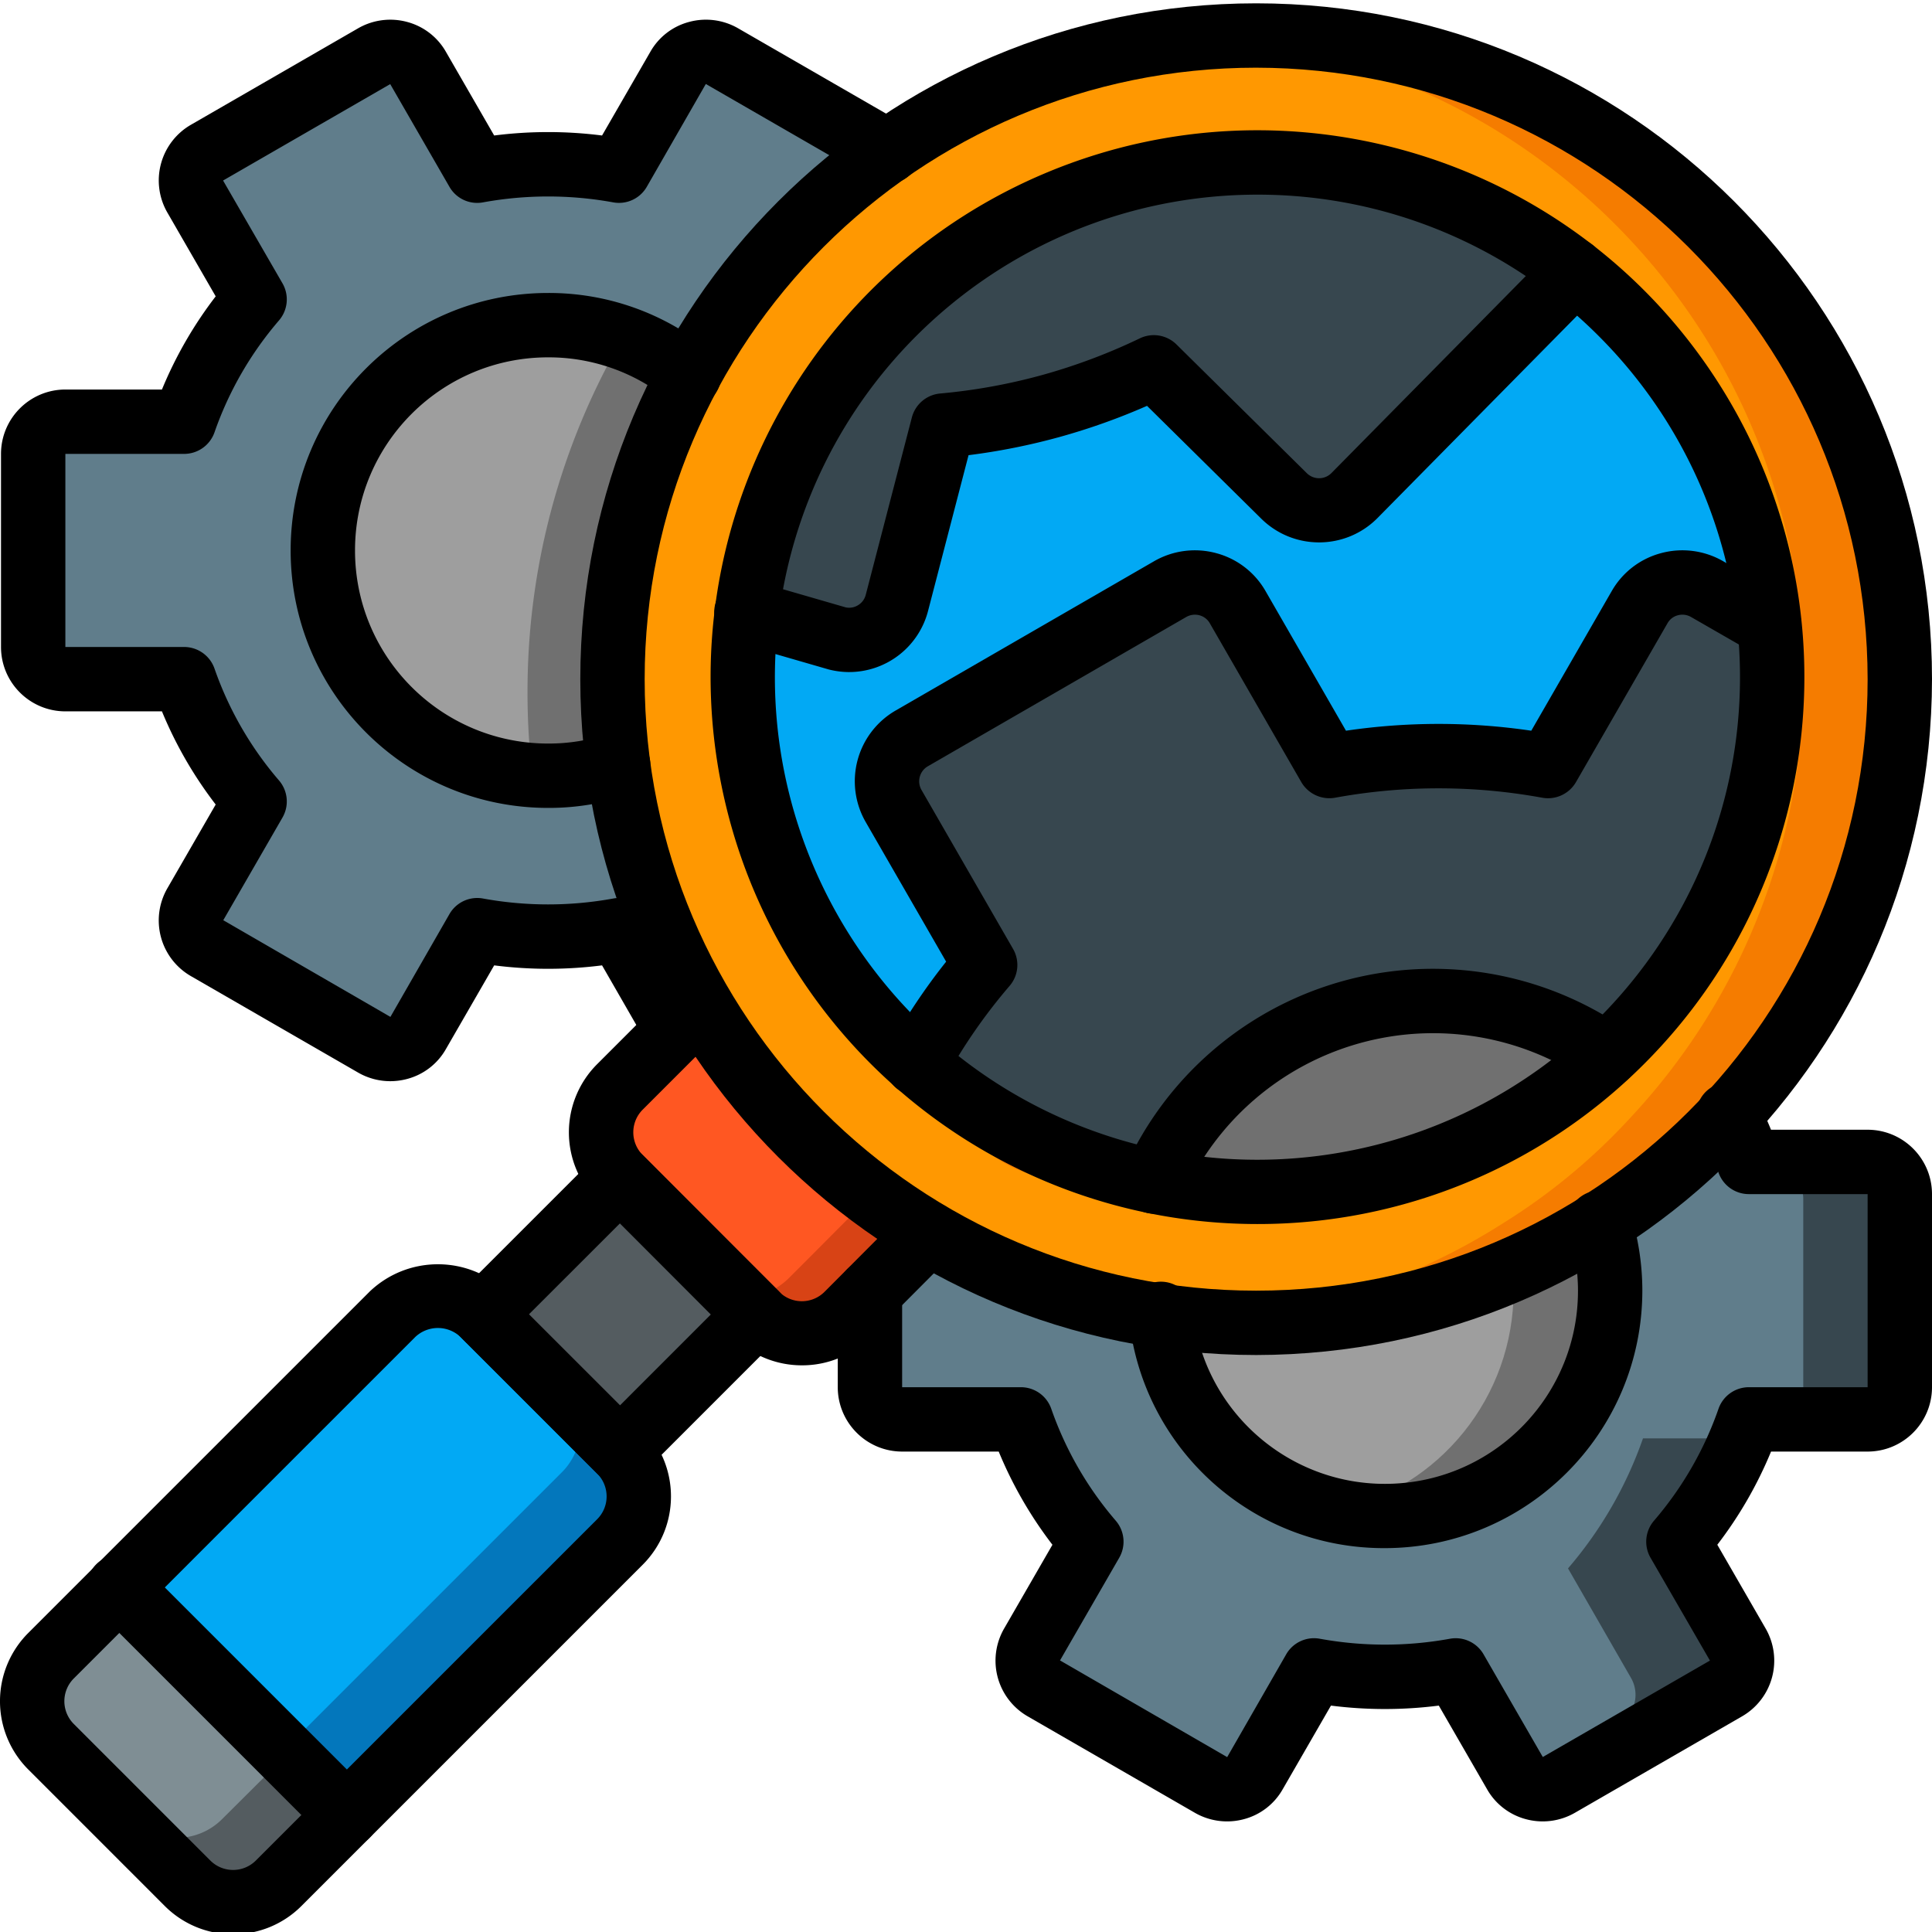 <svg xmlns="http://www.w3.org/2000/svg" version="1.1" xmlns:xlink="http://www.w3.org/1999/xlink" xmlns:svgjs="http://svgjs.com/svgjs" width="512" height="512" x="0" y="0" viewBox="0 0 503.867 503" style="enable-background:new 0 0 512 512" xml:space="preserve" class="hovered-paths"><g><path fill="#37474f" d="M495.473 310.992v50.36c-.012 4.628-3.762 8.378-8.395 8.394H456.11a50.72 50.72 0 0 1-1.933 4.95 99.12 99.12 0 0 1-16.45 26.945l15.446 26.773a8.38 8.38 0 0 1 .879 6.379 8.372 8.372 0 0 1-3.903 5.121l-43.644 25.18a8.215 8.215 0 0 1-9.82-1.176 7.303 7.303 0 0 1-1.598-1.93l-15.441-26.773a102.412 102.412 0 0 1-36.934 0l-6.043 10.492-9.398 16.281a8.359 8.359 0 0 1-11.414 3.105l-14.942-8.644-28.707-16.535a8.38 8.38 0 0 1-3.02-11.5l15.442-26.773a99.004 99.004 0 0 1-18.379-31.895h-30.973a8.424 8.424 0 0 1-8.394-8.394v-24.844l.59-.59 14.687-14.77a164.504 164.504 0 0 0 60.684 21.57c3.066 27.704 25.207 49.419 52.96 51.954 1.766.168 3.61.254 5.376.254a58.705 58.705 0 0 0 41.554-17.196 58.708 58.708 0 0 0 17.2-41.558 60.479 60.479 0 0 0-2.688-17.629c7.2-4.5 14.02-9.582 20.395-15.191a136.303 136.303 0 0 0 13.261-12.84 90.52 90.52 0 0 1 5.207 12.086h30.97a8.414 8.414 0 0 1 8.394 8.394zm0 0" data-original="#37474f"></path><path fill="#607d8b" d="M470.293 312.25v53.55a8.814 8.814 0 0 1-.922 3.946 9.022 9.022 0 0 1-7.976 4.95h-32.903a105.005 105.005 0 0 1-19.554 33.91l16.367 28.453a8.853 8.853 0 0 1 .953 6.753 8.84 8.84 0 0 1-4.145 5.418l-25.43 14.688a7.303 7.303 0 0 1-1.597-1.93l-15.441-26.773a102.412 102.412 0 0 1-36.934 0l-6.043 10.492c-2.938.25-5.957 7.973-9.063 7.973-6.714 0-2.015 9.566-8.394 8.394l-18.297-5.625-28.707-16.535a8.38 8.38 0 0 1-3.02-11.5l15.442-26.773a99.004 99.004 0 0 1-18.379-31.895h-30.973a8.424 8.424 0 0 1-8.394-8.394v-24.844l16.789-17.125c12.086 4.703 45.492 23.25 58.754 25.183 3.355 31.223 0 16.786 25.18 41.965 7.18 7.184 19.808 12.508 28.199 8.14 1.765.169 3.61.255 5.375.255a58.705 58.705 0 0 0 41.554-17.196 58.708 58.708 0 0 0 17.2-41.558 60.479 60.479 0 0 0-2.688-17.629c7.2-4.5 14.02-9.582 20.395-15.191h23.754c4.902.035 8.867 3.996 8.898 8.898zM84.195 143.121a58.714 58.714 0 0 0 17.196 41.559 58.714 58.714 0 0 0 41.558 17.195 57.108 57.108 0 0 0 18.297-2.938 163.136 163.136 0 0 0 21.738 62.786l-6.547 6.547-15.023-26.106a102.39 102.39 0 0 1-36.93 0l-15.445 26.777a8.36 8.36 0 0 1-11.414 3.106l-43.648-25.184a8.372 8.372 0 0 1-3.903-5.12 8.37 8.37 0 0 1 .883-6.376l15.445-26.777a98.901 98.901 0 0 1-18.382-31.895H17.047c-4.629-.011-8.379-3.761-8.395-8.394v-50.36a8.424 8.424 0 0 1 8.395-8.394H48.02a98.942 98.942 0 0 1 18.382-31.895L50.957 50.88a8.38 8.38 0 0 1 3.02-11.5l43.648-25.18a8.36 8.36 0 0 1 11.414 3.105l15.445 26.774a102.39 102.39 0 0 1 36.93 0l15.445-26.773a8.36 8.36 0 0 1 11.414-3.106L231.5 39.13a166.163 166.163 0 0 0-51.79 58.25 58.038 58.038 0 0 0-36.76-13.012 58.714 58.714 0 0 0-41.56 17.196 58.721 58.721 0 0 0-17.195 41.558zm0 0" data-original="#607d8b"></path><path fill="#f57c00" d="M327.605 8.828c-4.449 0-8.73.168-13.011.504h-.082c-.024-.023-.055-.039-.086-.039s-.063.016-.082.039c-87.004 6.984-154.18 79.41-154.61 166.691v.672a167.951 167.951 0 0 0 23.25 85.028 167.69 167.69 0 0 0 119.86 80.996c3.86.586 7.804 1.09 11.836 1.426h.418c4.113.253 8.308.421 12.507.421a166.062 166.062 0 0 0 89.641-26.023 158.906 158.906 0 0 0 33.656-28.031c45.262-48.969 57.23-120.09 30.493-181.176-26.739-61.082-87.11-100.54-153.79-100.508zM314.93 309.816c-4.7-.504-9.317-1.175-13.934-2.097a133.536 133.536 0 0 1-61.86-30.805c-2.097-1.848-4.195-3.777-6.21-5.793-36.793-36.726-49.067-91.402-31.492-140.328 17.574-48.93 61.828-83.3 113.582-88.223h.168a134.542 134.542 0 0 1 95.011 27.446v.082a129.472 129.472 0 0 1 12.59 11.082 133.703 133.703 0 0 1 38.61 81.332l.503 6.797a134.091 134.091 0 0 1-39.113 101.812c-1.258 1.262-2.433 2.434-3.777 3.61a133.923 133.923 0 0 1-103.824 35.085zm0 0" data-original="#f57c00"></path><path fill="#ff9801" d="M470.043 169.059c-3.742-84.993-70.59-153.68-155.45-159.727h-.081c-.024-.023-.055-.039-.086-.039s-.063.016-.082.039c-87.004 6.984-154.18 79.41-154.61 166.691v.672a167.951 167.951 0 0 0 23.25 85.028 167.69 167.69 0 0 0 119.86 80.996c3.86.586 7.804 1.09 11.836 1.426h.418a166.08 166.08 0 0 0 76.968-25.602 159.004 159.004 0 0 0 33.657-28.031 167.045 167.045 0 0 0 44.57-113.817c0-2.601-.082-5.12-.25-7.636zM422.785 271.12c-1.258 1.262-2.433 2.434-3.777 3.61a133.923 133.923 0 0 1-103.824 35.085h-.254a136.322 136.322 0 0 1-39.114-2.097c-22.324-4.535-22.492-14.86-40.539-30.805-2.097-1.848-4.199-3.777-6.21-5.793a133.743 133.743 0 0 1-39.282-94.93c.028-5.668.395-11.328 1.09-16.953a133.675 133.675 0 0 1 38.191-78.058c29.293-29.211 47.59-42.137 85.95-38.61h.168a134.542 134.542 0 0 1 95.011 27.446v.082a129.472 129.472 0 0 1 12.59 11.082 133.703 133.703 0 0 1 38.61 81.332l.503 6.797a134.091 134.091 0 0 1-39.113 101.812zm0 0" data-original="#ff9801" class=""></path><path fill="#707070" d="M419.008 274.73a134.195 134.195 0 0 1-118.012 32.989 79.727 79.727 0 0 1 118.012-32.989zm0 0" data-original="#707070"></path><path fill="#37474f" d="M422.785 271.121c-1.258 1.262-2.433 2.434-3.777 3.61a79.727 79.727 0 0 0-118.012 32.988 133.536 133.536 0 0 1-61.86-30.805 150.585 150.585 0 0 1 17.798-25.684l-23.84-41.378a12.923 12.923 0 0 1-1.328-9.832 12.913 12.913 0 0 1 6.027-7.88l67.402-38.945A12.891 12.891 0 0 1 315 151.93a12.91 12.91 0 0 1 7.82 6.047l23.836 41.382a157.837 157.837 0 0 1 57.078 0l23.836-41.382a12.91 12.91 0 0 1 7.82-6.047 12.909 12.909 0 0 1 9.805 1.265l16.2 9.317a134.1 134.1 0 0 1-38.61 108.61zm0 0" data-original="#37474f"></path><path fill="#02a9f4" d="m461.395 162.512-16.2-9.317a12.909 12.909 0 0 0-9.804-1.265 12.91 12.91 0 0 0-7.82 6.047l-23.837 41.382a157.837 157.837 0 0 0-57.078 0l-23.836-41.382a12.91 12.91 0 0 0-7.82-6.047 12.891 12.891 0 0 0-9.805 1.265l-67.402 38.946a12.913 12.913 0 0 0-6.027 7.879 12.923 12.923 0 0 0 1.328 9.832l23.84 41.378a150.585 150.585 0 0 0-17.797 25.684c-2.098-1.848-4.196-3.777-6.211-5.793a134.086 134.086 0 0 1-38.188-111.883l23.5 6.797a12.867 12.867 0 0 0 15.696-9.316l12.003-46.164a159.22 159.22 0 0 0 28.2-5.121 161.634 161.634 0 0 0 26.777-10.07l33.992 33.574c5.082 5.011 13.262 4.972 18.297-.086l54.645-55.395a11.065 11.065 0 0 0 2.347-3.36 129.472 129.472 0 0 1 12.59 11.083 133.703 133.703 0 0 1 38.61 81.332zm0 0" data-original="#02a9f4" class="hovered-path"></path><path fill="#37474f" d="M410.195 70.016v.082a11.065 11.065 0 0 1-2.347 3.359l-54.645 55.395c-5.035 5.058-13.215 5.097-18.297.085l-33.992-33.574a161.634 161.634 0 0 1-26.777 10.07 159.22 159.22 0 0 1-28.2 5.122l-12.003 46.164a12.867 12.867 0 0 1-15.695 9.316l-23.5-6.797c6.023-47.84 37.253-88.77 81.8-107.218 44.55-18.45 95.574-11.579 133.656 17.996zm0 0" data-original="#37474f"></path><path fill="#0377bc" d="m161.668 401.723-71.18 71.175-59.34-59.34 1.426-1.343 69.75-69.832c6.567-6.547 17.188-6.547 23.754 0l24.426 24.426 11.164 11.16c6.547 6.566 6.547 17.191 0 23.754zm0 0" data-original="#0377bc"></path><path fill="#02a9f4" d="m146.39 383.68-71.175 71.175-42.64-42.64 69.75-69.832c6.566-6.547 17.187-6.547 23.753 0l24.426 24.426a16.347 16.347 0 0 1-4.113 16.87zm0 0" data-original="#02a9f4" class="hovered-path"></path><path fill="#545c60" d="m90.488 472.898-17.793 17.797a16.672 16.672 0 0 1-23.754 0l-35.671-35.59a15.66 15.66 0 0 1-3.778-5.957 16.798 16.798 0 0 1 3.778-17.796l17.878-17.793zm0 0" data-original="#545c60"></path><path fill="#7f8e94" d="m74.793 457.203-16.785 16.703c-3.133 3.184-7.414 4.973-11.88 4.973s-8.741-1.79-11.874-4.973L9.492 449.148a16.798 16.798 0 0 1 3.778-17.796l17.878-17.793zm0 0" data-original="#7f8e94"></path><path fill="#545c60" d="m126.059 342.36 35.609-35.606 35.61 35.605-35.61 35.61zm0 0" data-original="#545c60"></path><path fill="#d84315" d="m242.16 321.148-15.277 15.36-5.875 5.875c-6.567 6.547-17.188 6.547-23.754 0l-4.7-4.7-30.886-30.972c-3.145-3.137-4.91-7.395-4.91-11.836s1.765-8.7 4.91-11.836l21.316-21.316a165.947 165.947 0 0 0 59.176 59.425zm0 0" data-original="#d84315"></path><path fill="#ff5722" d="m226.883 311.664-15.278 15.36-5.875 5.874a16.54 16.54 0 0 1-13.175 4.786l-30.887-30.973c-3.145-3.137-4.91-7.395-4.91-11.836s1.765-8.7 4.91-11.836l15.945-15.945a163.803 163.803 0 0 0 49.27 44.57zm0 0" data-original="#ff5722"></path><path fill="#707070" d="M419.934 336.172a58.708 58.708 0 0 1-17.2 41.558 58.705 58.705 0 0 1-41.554 17.196 62.225 62.225 0 0 1-12.59-1.344c-23.91-5.246-42.043-24.785-45.496-49.016-.082-.59-.164-1.261-.25-1.847 3.86.586 7.804 1.09 11.836 1.426h.418c4.113.253 8.308.421 12.507.421 23.024.036 45.801-4.71 66.895-13.933a158.869 158.869 0 0 0 22.746-12.09 60.479 60.479 0 0 1 2.688 17.629zm0 0" data-original="#707070"></path><path fill="#9e9e9e" d="M394.754 336.172c0 27.601-19.207 51.488-46.164 57.41-23.91-5.246-42.043-24.785-45.496-49.016 3.863 0 7.722-.168 11.586-.421h.418c4.113.253 8.308.421 12.507.421 23.024.036 45.801-4.71 66.895-13.933.168 1.844.254 3.691.254 5.539zm0 0" data-original="#9e9e9e"></path><path fill="#707070" d="M159.734 176.695a162.92 162.92 0 0 0 1.512 22.243 57.108 57.108 0 0 1-18.297 2.937 32.89 32.89 0 0 1-4.113-.25c-31.559-2.191-55.707-29-54.598-60.617 1.11-31.613 27.075-56.664 58.711-56.64 1.485 0 2.973.081 4.45.253A57.085 57.085 0 0 1 179.71 97.38a166.244 166.244 0 0 0-19.977 79.316zm0 0" data-original="#707070"></path><path fill="#9e9e9e" d="M137.578 180.39a177.823 177.823 0 0 0 1.258 21.235c-31.559-2.191-55.707-29-54.598-60.617 1.11-31.613 27.075-56.664 58.711-56.64 1.485 0 2.973.081 4.45.253a58.795 58.795 0 0 1 12.335 7.805 183.601 183.601 0 0 0-22.156 87.965zm0 0" data-original="#9e9e9e"></path><path d="M300.988 316.11a8.4 8.4 0 0 1-7.652-11.824 88.108 88.108 0 0 1 130.45-36.454 8.398 8.398 0 0 1 2.12 11.68c-2.64 3.808-7.87 4.758-11.68 2.117a71.344 71.344 0 0 0-59.699-9.973 71.335 71.335 0 0 0-45.867 39.489 8.398 8.398 0 0 1-7.672 4.964zm0 0" fill="#000000" data-original="#000000" class=""></path><path d="M327.605 352.957c-97.347 0-176.261-78.914-176.261-176.262C151.344 79.348 230.258.434 327.605.434c97.348 0 176.262 78.914 176.262 176.261-.11 97.301-78.96 176.153-176.262 176.262zm0-335.738c-88.078 0-159.476 71.402-159.476 159.476 0 88.078 71.398 159.477 159.476 159.477 88.075 0 159.473-71.399 159.473-159.477C486.98 88.66 415.641 17.32 327.605 17.22zm0 0" fill="#000000" data-original="#000000" class=""></path><path d="M327.867 318.797c-68.039-.043-126.574-48.145-139.805-114.883-13.234-66.738 22.52-133.531 85.391-159.535 62.875-26 135.363-3.969 173.133 52.621 37.77 56.59 30.309 131.984-17.824 180.07a142.237 142.237 0 0 1-100.895 41.727zm0-268.465c-60.035.04-111.683 42.48-123.36 101.371-11.675 58.887 19.872 117.82 75.352 140.766 55.477 22.941 119.434 3.5 152.762-46.434s26.742-116.457-15.73-158.887a125.506 125.506 0 0 0-89.024-36.816zM90.465 481.32a8.368 8.368 0 0 1-5.934-2.46L25.18 419.507a8.4 8.4 0 0 1-2.278-8.156c.77-2.93 3.059-5.22 5.989-5.989s6.047.102 8.156 2.274l59.351 59.355a8.382 8.382 0 0 1 1.82 9.145 8.392 8.392 0 0 1-7.753 5.183zm0 0" fill="#000000" data-original="#000000" class=""></path><path d="M60.785 504.027a25.106 25.106 0 0 1-17.8-7.363l-35.61-35.613a25.175 25.175 0 0 1 0-35.61l89.023-89.023c9.965-9.508 25.645-9.508 35.61 0l35.617 35.61c9.82 9.84 9.82 25.769 0 35.609l-89.027 89.027a25.117 25.117 0 0 1-17.813 7.363zm-5.933-19.234a8.4 8.4 0 0 0 11.875 0l89.027-89.023c3.27-3.282 3.27-8.59 0-11.875l-35.617-35.61a8.597 8.597 0 0 0-11.867 0l-89.028 89.028a8.388 8.388 0 0 0 0 11.863zm0 0" fill="#000000" data-original="#000000" class=""></path><path d="M161.688 386.355a8.368 8.368 0 0 1-5.934-2.46l-35.617-35.61a8.39 8.39 0 0 1 0-11.867l35.617-35.61a8.39 8.39 0 0 1 11.867 0l35.606 35.61a8.39 8.39 0 0 1 0 11.867l-35.602 35.61a8.384 8.384 0 0 1-5.938 2.46zm-23.747-44.003 23.746 23.742 23.735-23.742-23.734-23.739zm0 0" fill="#000000" data-original="#000000" class=""></path><path d="M209.164 355.645a25.27 25.27 0 0 1-17.805-7.29l-35.632-35.718a25.118 25.118 0 0 1 .007-35.535l21.313-21.317 6.191 5.684 5.883 5.984-21.516 21.52a8.358 8.358 0 0 0 0 11.804l35.59 35.68a8.357 8.357 0 0 0 11.875-.012l21.14-21.218a8.394 8.394 0 0 1 11.903 11.835l-21.172 21.254a25.055 25.055 0 0 1-17.777 7.329zM361.18 403.32c-34.504.137-63.438-26.02-66.774-60.363a8.393 8.393 0 0 1 16.703-1.656c2.711 26.687 25.868 46.558 52.657 45.191 26.785-1.367 47.796-23.5 47.773-50.32a51.431 51.431 0 0 0-2.387-15.371 8.393 8.393 0 0 1 16.016-5.016 67.842 67.842 0 0 1 3.156 20.387c-.039 37.066-30.078 67.105-67.144 67.148zM239.129 285.309a8.392 8.392 0 0 1-7.344-12.441 159.647 159.647 0 0 1 14.969-22.5l-20.93-36.329a21.32 21.32 0 0 1-2.176-16.187 21.318 21.318 0 0 1 9.922-12.973l67.426-38.95a21.322 21.322 0 0 1 16.207-2.097 21.064 21.064 0 0 1 12.918 10.004l20.91 36.3a165.873 165.873 0 0 1 48.328 0l20.942-36.347a21.039 21.039 0 0 1 12.887-9.957 21.298 21.298 0 0 1 16.156 2.066l16.238 9.336a8.377 8.377 0 0 1 4.211 7.258 8.385 8.385 0 0 1-4.18 7.278 8.385 8.385 0 0 1-8.39.02l-16.207-9.317a4.548 4.548 0 0 0-3.45-.438 4.357 4.357 0 0 0-2.687 2.086l-23.867 41.426a8.424 8.424 0 0 1-8.774 4.07 150.147 150.147 0 0 0-54.082 0 8.466 8.466 0 0 1-8.77-4.07l-23.835-41.379a4.428 4.428 0 0 0-2.723-2.133 4.55 4.55 0 0 0-3.484.461l-67.352 38.91a4.528 4.528 0 0 0-1.64 6.223l23.851 41.41a8.364 8.364 0 0 1-.918 9.668 142.453 142.453 0 0 0-16.793 24.25 8.387 8.387 0 0 1-7.363 4.352zm0 0" fill="#000000" data-original="#000000" class=""></path><path d="M221.488 174.844a21.788 21.788 0 0 1-5.336-.676l-23.75-6.871a8.39 8.39 0 0 1-3.535-14.152 8.384 8.384 0 0 1 8.203-1.97l23.504 6.798a4.382 4.382 0 0 0 3.18-.555 4.448 4.448 0 0 0 2.043-2.754l12.016-46.219a8.396 8.396 0 0 1 7.367-6.25 151.324 151.324 0 0 0 26.722-4.851 153.017 153.017 0 0 0 25.387-9.547 8.41 8.41 0 0 1 9.531 1.598l33.992 33.57a4.553 4.553 0 0 0 3.27 1.324 4.548 4.548 0 0 0 3.23-1.418l54.56-55.305c.206-.21.394-.433.565-.671a8.386 8.386 0 0 1 9.36-5.079 8.388 8.388 0 0 1 6.793 8.2v.082a8.234 8.234 0 0 1-.59 3.093 18.906 18.906 0 0 1-3.98 5.957l-54.84 55.598c-8.328 8.32-21.809 8.379-30.207.125l-29.828-29.46a168.632 168.632 0 0 1-22.77 8.112 168.088 168.088 0 0 1-23.777 4.754l-10.543 40.551a21.277 21.277 0 0 1-20.563 16.012zM320.016 474.59a16.86 16.86 0 0 1-8.282-2.184l-43.722-25.222a16.769 16.769 0 0 1-7.825-10.235 16.765 16.765 0 0 1 1.75-12.762l12.54-21.746a106.489 106.489 0 0 1-14.012-24.304h-25.188c-9.265-.008-16.777-7.52-16.789-16.785v-24.844a8.394 8.394 0 0 1 8.395-8.395 8.394 8.394 0 0 1 8.394 8.395v24.844h30.973a8.39 8.39 0 0 1 7.926 5.644 90.197 90.197 0 0 0 16.828 29.184 8.39 8.39 0 0 1 .89 9.652l-15.44 26.773 43.597 25.22 15.39-26.81a8.353 8.353 0 0 1 8.786-4.058 94.71 94.71 0 0 0 33.902 0 8.38 8.38 0 0 1 8.785 4.059l15.445 26.777 43.594-25.148-15.492-26.813a8.39 8.39 0 0 1 .894-9.652 90.258 90.258 0 0 0 16.825-29.184 8.395 8.395 0 0 1 7.93-5.644h30.968v-50.36H456.11a8.38 8.38 0 0 1-7.879-5.504 84.08 84.08 0 0 0-4.699-10.968l-.058-.122a8.393 8.393 0 1 1 14.82-7.87 76.489 76.489 0 0 1 3.582 7.675h25.203c9.27.012 16.777 7.52 16.79 16.79v50.359c-.013 9.265-7.52 16.777-16.79 16.785h-25.187a106.395 106.395 0 0 1-14.016 24.3l12.566 21.786a16.765 16.765 0 0 1-6.074 22.945L410.7 472.363a16.816 16.816 0 0 1-12.746 1.645c-4.324-1.145-8-4-10.183-7.906l-12.528-21.715a111.133 111.133 0 0 1-28.129 0l-12.574 21.797a16.44 16.44 0 0 1-10.14 7.828c-1.43.383-2.903.578-4.383.578zM142.95 210.27c-37.087 0-67.15-30.063-67.15-67.149 0-37.082 30.063-67.148 67.15-67.148a66.225 66.225 0 0 1 42.038 14.875c3.606 2.914 4.168 8.203 1.25 11.808a8.394 8.394 0 0 1-11.804 1.25 49.563 49.563 0 0 0-31.485-11.144c-27.812 0-50.36 22.547-50.36 50.36s22.548 50.362 50.36 50.362a48.696 48.696 0 0 0 15.606-2.496 8.393 8.393 0 0 1 10.597 5.278c1.477 4.37-.855 9.12-5.218 10.62a65.394 65.394 0 0 1-20.985 3.384zm0 0" fill="#000000" data-original="#000000" class=""></path><path d="M101.785 281.54a16.83 16.83 0 0 1-8.277-2.18L49.78 254.132a16.747 16.747 0 0 1-7.824-10.235 16.785 16.785 0 0 1 1.75-12.761l12.547-21.75a106.24 106.24 0 0 1-14.02-24.297H17.047C7.78 185.078.27 177.57.262 168.3v-50.359c.008-9.265 7.52-16.777 16.785-16.785h25.187a106.41 106.41 0 0 1 14.02-24.3L43.688 55.07a16.765 16.765 0 0 1 6.074-22.945L93.426 6.93a16.816 16.816 0 0 1 12.746-1.645c4.324 1.145 8.004 4 10.187 7.906l12.524 21.715a111.164 111.164 0 0 1 28.133 0L169.59 13.11a16.432 16.432 0 0 1 10.137-7.828 16.801 16.801 0 0 1 12.664 1.602l43.304 24.972c4.016 2.317 5.39 7.454 3.075 11.47a8.394 8.394 0 0 1-11.465 3.073l-43.227-24.93-15.39 26.81a8.365 8.365 0 0 1-8.79 4.058 94.689 94.689 0 0 0-33.898 0 8.33 8.33 0 0 1-8.79-4.059L101.767 21.5l-43.59 25.148 15.496 26.813a8.396 8.396 0 0 1-.895 9.652 90.268 90.268 0 0 0-16.828 29.184 8.395 8.395 0 0 1-7.93 5.644H17.048v50.36H48.02a8.4 8.4 0 0 1 7.925 5.644 90.207 90.207 0 0 0 16.836 29.184 8.39 8.39 0 0 1 .89 9.652l-15.44 26.778 43.59 25.214 15.39-26.804a8.353 8.353 0 0 1 8.789-4.063 94.51 94.51 0 0 0 33.898 0 8.332 8.332 0 0 1 8.797 4.067l15.024 26.101a8.4 8.4 0 0 1-14.559 8.38l-12.144-21.118a111.164 111.164 0 0 1-28.133 0l-12.574 21.8a16.437 16.437 0 0 1-10.137 7.825c-1.43.383-2.906.578-4.387.578zm0 0" fill="#000000" data-original="#000000" class=""></path></g></svg>